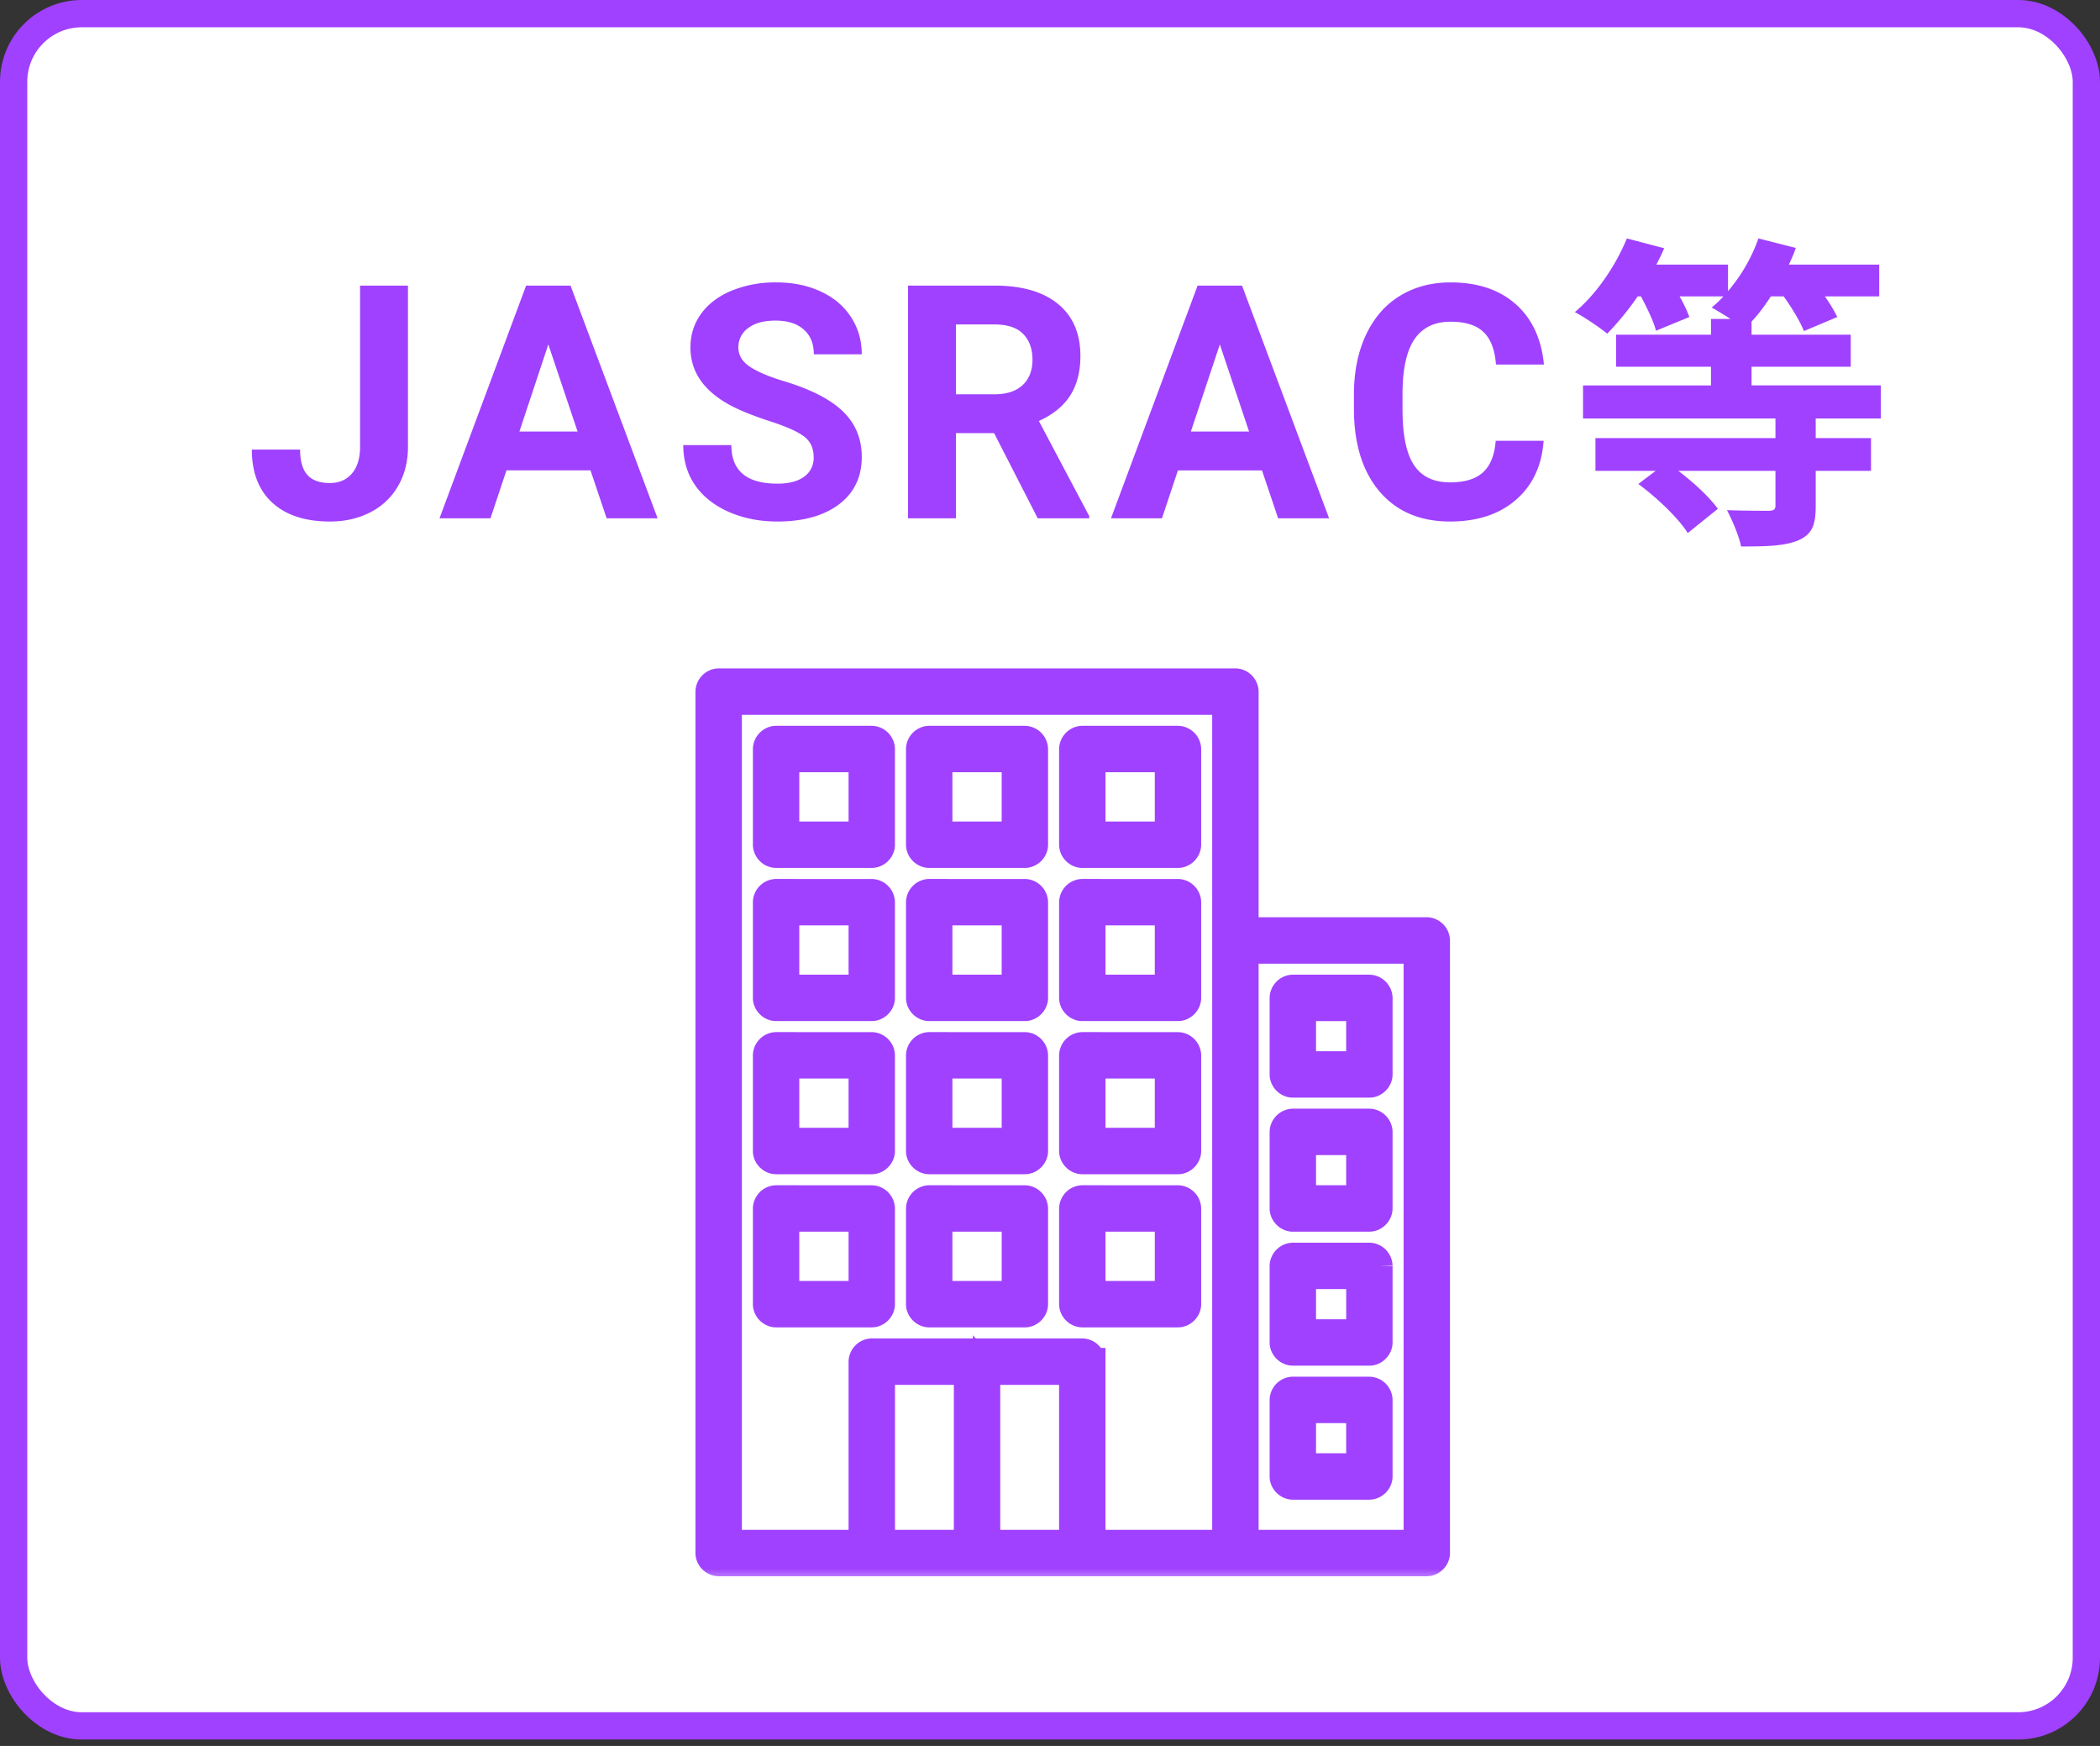 <svg width="77" height="64" fill="none" xmlns="http://www.w3.org/2000/svg"><rect width="100%" height="100%" fill="#333333" stroke="none"/><rect x=".5" y=".5" width="76" height="62.765" rx="2.5" fill="#fff" stroke="#A041FF"/><mask id="a" maskUnits="userSpaceOnUse" x="25" y="24" width="29" height="34" fill="#000"><path fill="#fff" d="M25 24h29v34H25z"/><path d="M26.35 25a.365.365 0 0 0-.35.35v31.58c0 .184.167.35.35.35h25.966c.183 0 .35-.166.35-.35V34.474a.365.365 0 0 0-.35-.351h-6.667V25.35A.365.365 0 0 0 45.3 25H26.35Zm.352.702h18.245v30.877h-4.912v-6.667a.365.365 0 0 0-.35-.35h-7.72a.365.365 0 0 0-.351.35v6.667h-4.912V25.702Zm1.754 1.403a.365.365 0 0 0-.35.351v3.509c0 .184.166.35.35.35h3.509c.184 0 .35-.166.35-.35v-3.509a.365.365 0 0 0-.35-.35h-3.509Zm5.614 0a.365.365 0 0 0-.35.351v3.509c0 .184.166.35.35.35h3.509c.184 0 .35-.166.35-.35v-3.509a.365.365 0 0 0-.35-.35H34.07Zm5.614 0a.365.365 0 0 0-.35.351v3.509c0 .184.166.35.35.35h3.509c.184 0 .35-.166.35-.35v-3.509a.365.365 0 0 0-.35-.35h-3.509Zm-10.877.702h2.807v2.807h-2.807v-2.807Zm5.614 0h2.807v2.807h-2.807v-2.807Zm5.614 0h2.807v2.807h-2.807v-2.807Zm-11.579 4.912a.365.365 0 0 0-.35.351v3.509c0 .184.166.35.35.35h3.509c.184 0 .35-.166.35-.35V33.07a.365.365 0 0 0-.35-.35h-3.509Zm5.614 0a.365.365 0 0 0-.35.351v3.509c0 .184.166.35.35.35h3.509c.184 0 .35-.166.35-.35V33.07a.365.365 0 0 0-.35-.35H34.07Zm5.614 0a.365.365 0 0 0-.35.351v3.509c0 .184.166.35.35.35h3.509c.184 0 .35-.166.35-.35V33.07a.365.365 0 0 0-.35-.35h-3.509Zm-10.877.702h2.807v2.807h-2.807v-2.807Zm5.614 0h2.807v2.807h-2.807v-2.807Zm5.614 0h2.807v2.807h-2.807v-2.807Zm5.614 1.404h6.316v21.754h-6.316V34.825Zm1.755 1.403a.365.365 0 0 0-.351.35v2.808c0 .184.167.35.35.35h2.808c.183 0 .35-.166.35-.35v-2.807a.365.365 0 0 0-.35-.35h-2.807Zm.35.702h2.106v2.105h-2.106V36.93Zm-19.298 1.403a.365.365 0 0 0-.35.351v3.509c0 .184.166.35.35.35h3.509c.184 0 .35-.166.35-.35v-3.509a.365.365 0 0 0-.35-.35h-3.509Zm5.614 0a.365.365 0 0 0-.35.351v3.509c0 .184.166.35.35.35h3.509c.184 0 .35-.166.35-.35v-3.509a.365.365 0 0 0-.35-.35H34.07Zm5.614 0a.365.365 0 0 0-.35.351v3.509c0 .184.166.35.35.35h3.509c.184 0 .35-.166.35-.35v-3.509a.365.365 0 0 0-.35-.35h-3.509Zm-10.877.702h2.807v2.807h-2.807v-2.807Zm5.614 0h2.807v2.807h-2.807v-2.807Zm5.614 0h2.807v2.807h-2.807v-2.807Zm7.369 2.105a.365.365 0 0 0-.351.351v2.807c0 .184.167.351.35.351h2.808c.183 0 .35-.167.35-.35V41.49a.365.365 0 0 0-.35-.35h-2.807Zm.35.702h2.106v2.105h-2.106v-2.105Zm-19.298 2.105a.365.365 0 0 0-.35.351v3.509c0 .184.166.35.35.35h3.509c.184 0 .35-.166.35-.35v-3.509a.365.365 0 0 0-.35-.35h-3.509Zm5.614 0a.365.365 0 0 0-.35.351v3.509c0 .184.166.35.35.35h3.509c.184 0 .35-.166.35-.35v-3.509a.365.365 0 0 0-.35-.35H34.07Zm5.614 0a.365.365 0 0 0-.35.351v3.509c0 .184.166.35.35.35h3.509c.184 0 .35-.166.35-.35v-3.509a.365.365 0 0 0-.35-.35h-3.509Zm-10.877.702h2.807v2.807h-2.807V44.65Zm5.614 0h2.807v2.807h-2.807V44.65Zm5.614 0h2.807v2.807h-2.807V44.65Zm7.369 1.404a.365.365 0 0 0-.351.35v2.808c0 .183.167.35.35.35h2.808c.183 0 .35-.167.35-.35v-2.807a.365.365 0 0 0-.35-.351h-2.807Zm.35.701h2.106v2.106h-2.106v-2.106Zm-15.438 3.51h3.158v6.315h-3.158v-6.316Zm3.86 0h3.157v6.315h-3.158v-6.316Zm11.227.7a.365.365 0 0 0-.35.352v2.807c0 .184.167.35.35.35h2.808c.183 0 .35-.166.35-.35v-2.807a.365.365 0 0 0-.35-.351h-2.807Zm.351.703h2.106v2.105h-2.106v-2.105Z"/></mask><path d="M26.35 25a.365.365 0 0 0-.35.35v31.58c0 .184.167.35.35.35h25.966c.183 0 .35-.166.35-.35V34.474a.365.365 0 0 0-.35-.351h-6.667V25.35A.365.365 0 0 0 45.3 25H26.35Zm.352.702h18.245v30.877h-4.912v-6.667a.365.365 0 0 0-.35-.35h-7.72a.365.365 0 0 0-.351.35v6.667h-4.912V25.702Zm1.754 1.403a.365.365 0 0 0-.35.351v3.509c0 .184.166.35.35.35h3.509c.184 0 .35-.166.35-.35v-3.509a.365.365 0 0 0-.35-.35h-3.509Zm5.614 0a.365.365 0 0 0-.35.351v3.509c0 .184.166.35.35.35h3.509c.184 0 .35-.166.35-.35v-3.509a.365.365 0 0 0-.35-.35H34.07Zm5.614 0a.365.365 0 0 0-.35.351v3.509c0 .184.166.35.35.35h3.509c.184 0 .35-.166.35-.35v-3.509a.365.365 0 0 0-.35-.35h-3.509Zm-10.877.702h2.807v2.807h-2.807v-2.807Zm5.614 0h2.807v2.807h-2.807v-2.807Zm5.614 0h2.807v2.807h-2.807v-2.807Zm-11.579 4.912a.365.365 0 0 0-.35.351v3.509c0 .184.166.35.35.35h3.509c.184 0 .35-.166.35-.35V33.07a.365.365 0 0 0-.35-.35h-3.509Zm5.614 0a.365.365 0 0 0-.35.351v3.509c0 .184.166.35.35.35h3.509c.184 0 .35-.166.35-.35V33.07a.365.365 0 0 0-.35-.35H34.07Zm5.614 0a.365.365 0 0 0-.35.351v3.509c0 .184.166.35.35.35h3.509c.184 0 .35-.166.35-.35V33.07a.365.365 0 0 0-.35-.35h-3.509Zm-10.877.702h2.807v2.807h-2.807v-2.807Zm5.614 0h2.807v2.807h-2.807v-2.807Zm5.614 0h2.807v2.807h-2.807v-2.807Zm5.614 1.404h6.316v21.754h-6.316V34.825Zm1.755 1.403a.365.365 0 0 0-.351.35v2.808c0 .184.167.35.35.35h2.808c.183 0 .35-.166.35-.35v-2.807a.365.365 0 0 0-.35-.35h-2.807Zm.35.702h2.106v2.105h-2.106V36.93Zm-19.298 1.403a.365.365 0 0 0-.35.351v3.509c0 .184.166.35.35.35h3.509c.184 0 .35-.166.35-.35v-3.509a.365.365 0 0 0-.35-.35h-3.509Zm5.614 0a.365.365 0 0 0-.35.351v3.509c0 .184.166.35.35.35h3.509c.184 0 .35-.166.35-.35v-3.509a.365.365 0 0 0-.35-.35H34.07Zm5.614 0a.365.365 0 0 0-.35.351v3.509c0 .184.166.35.35.35h3.509c.184 0 .35-.166.35-.35v-3.509a.365.365 0 0 0-.35-.35h-3.509Zm-10.877.702h2.807v2.807h-2.807v-2.807Zm5.614 0h2.807v2.807h-2.807v-2.807Zm5.614 0h2.807v2.807h-2.807v-2.807Zm7.369 2.105a.365.365 0 0 0-.351.351v2.807c0 .184.167.351.35.351h2.808c.183 0 .35-.167.35-.35V41.49a.365.365 0 0 0-.35-.35h-2.807Zm.35.702h2.106v2.105h-2.106v-2.105Zm-19.298 2.105a.365.365 0 0 0-.35.351v3.509c0 .184.166.35.35.35h3.509c.184 0 .35-.166.35-.35v-3.509a.365.365 0 0 0-.35-.35h-3.509Zm5.614 0a.365.365 0 0 0-.35.351v3.509c0 .184.166.35.35.35h3.509c.184 0 .35-.166.35-.35v-3.509a.365.365 0 0 0-.35-.35H34.07Zm5.614 0a.365.365 0 0 0-.35.351v3.509c0 .184.166.35.35.35h3.509c.184 0 .35-.166.35-.35v-3.509a.365.365 0 0 0-.35-.35h-3.509Zm-10.877.702h2.807v2.807h-2.807V44.65Zm5.614 0h2.807v2.807h-2.807V44.65Zm5.614 0h2.807v2.807h-2.807V44.65Zm7.369 1.404a.365.365 0 0 0-.351.35v2.808c0 .183.167.35.35.35h2.808c.183 0 .35-.167.35-.35v-2.807a.365.365 0 0 0-.35-.351h-2.807Zm.35.701h2.106v2.106h-2.106v-2.106Zm-15.438 3.51h3.158v6.315h-3.158v-6.316Zm3.86 0h3.157v6.315h-3.158v-6.316Zm11.227.7a.365.365 0 0 0-.35.352v2.807c0 .184.167.35.35.35h2.808c.183 0 .35-.166.35-.35v-2.807a.365.365 0 0 0-.35-.351h-2.807Zm.351.703h2.106v2.105h-2.106v-2.105Z" fill="#A041FF"/><path d="M26.35 25a.365.365 0 0 0-.35.35v31.58c0 .184.167.35.35.35h25.966c.183 0 .35-.166.35-.35V34.474a.365.365 0 0 0-.35-.351h-6.667V25.35A.365.365 0 0 0 45.3 25H26.35Zm.352.702h18.245v30.877h-4.912v-6.667a.365.365 0 0 0-.35-.35h-7.72a.365.365 0 0 0-.351.35v6.667h-4.912V25.702Zm1.754 1.403a.365.365 0 0 0-.35.351v3.509c0 .184.166.35.35.35h3.509c.184 0 .35-.166.35-.35v-3.509a.365.365 0 0 0-.35-.35h-3.509Zm5.614 0a.365.365 0 0 0-.35.351v3.509c0 .184.166.35.35.35h3.509c.184 0 .35-.166.35-.35v-3.509a.365.365 0 0 0-.35-.35H34.07Zm5.614 0a.365.365 0 0 0-.35.351v3.509c0 .184.166.35.35.35h3.509c.184 0 .35-.166.35-.35v-3.509a.365.365 0 0 0-.35-.35h-3.509Zm-10.877.702h2.807v2.807h-2.807v-2.807Zm5.614 0h2.807v2.807h-2.807v-2.807Zm5.614 0h2.807v2.807h-2.807v-2.807Zm-11.579 4.912a.365.365 0 0 0-.35.351v3.509c0 .184.166.35.35.35h3.509c.184 0 .35-.166.35-.35V33.07a.365.365 0 0 0-.35-.35h-3.509Zm5.614 0a.365.365 0 0 0-.35.351v3.509c0 .184.166.35.35.35h3.509c.184 0 .35-.166.35-.35V33.07a.365.365 0 0 0-.35-.35H34.07Zm5.614 0a.365.365 0 0 0-.35.351v3.509c0 .184.166.35.35.35h3.509c.184 0 .35-.166.35-.35V33.07a.365.365 0 0 0-.35-.35h-3.509Zm-10.877.702h2.807v2.807h-2.807v-2.807Zm5.614 0h2.807v2.807h-2.807v-2.807Zm5.614 0h2.807v2.807h-2.807v-2.807Zm5.614 1.404h6.316v21.754h-6.316V34.825Zm1.755 1.403a.365.365 0 0 0-.351.35v2.808c0 .184.167.35.35.35h2.808c.183 0 .35-.166.35-.35v-2.807a.365.365 0 0 0-.35-.35h-2.807Zm.35.702h2.106v2.105h-2.106V36.93Zm-19.298 1.403a.365.365 0 0 0-.35.351v3.509c0 .184.166.35.35.35h3.509c.184 0 .35-.166.35-.35v-3.509a.365.365 0 0 0-.35-.35h-3.509Zm5.614 0a.365.365 0 0 0-.35.351v3.509c0 .184.166.35.35.35h3.509c.184 0 .35-.166.35-.35v-3.509a.365.365 0 0 0-.35-.35H34.07Zm5.614 0a.365.365 0 0 0-.35.351v3.509c0 .184.166.35.35.35h3.509c.184 0 .35-.166.35-.35v-3.509a.365.365 0 0 0-.35-.35h-3.509Zm-10.877.702h2.807v2.807h-2.807v-2.807Zm5.614 0h2.807v2.807h-2.807v-2.807Zm5.614 0h2.807v2.807h-2.807v-2.807Zm7.369 2.105a.365.365 0 0 0-.351.351v2.807c0 .184.167.351.35.351h2.808c.183 0 .35-.167.35-.35V41.49a.365.365 0 0 0-.35-.35h-2.807Zm.35.702h2.106v2.105h-2.106v-2.105Zm-19.298 2.105a.365.365 0 0 0-.35.351v3.509c0 .184.166.35.35.35h3.509c.184 0 .35-.166.35-.35v-3.509a.365.365 0 0 0-.35-.35h-3.509Zm5.614 0a.365.365 0 0 0-.35.351v3.509c0 .184.166.35.35.35h3.509c.184 0 .35-.166.35-.35v-3.509a.365.365 0 0 0-.35-.35H34.07Zm5.614 0a.365.365 0 0 0-.35.351v3.509c0 .184.166.35.35.35h3.509c.184 0 .35-.166.35-.35v-3.509a.365.365 0 0 0-.35-.35h-3.509Zm-10.877.702h2.807v2.807h-2.807V44.65Zm5.614 0h2.807v2.807h-2.807V44.65Zm5.614 0h2.807v2.807h-2.807V44.65Zm7.369 1.404a.365.365 0 0 0-.351.35v2.808c0 .183.167.35.35.35h2.808c.183 0 .35-.167.35-.35v-2.807a.365.365 0 0 0-.35-.351h-2.807Zm.35.701h2.106v2.106h-2.106v-2.106Zm-15.438 3.51h3.158v6.315h-3.158v-6.316Zm3.86 0h3.157v6.315h-3.158v-6.316Zm11.227.7a.365.365 0 0 0-.35.352v2.807c0 .184.167.35.35.35h2.808c.183 0 .35-.166.35-.35v-2.807a.365.365 0 0 0-.35-.351h-2.807Zm.351.703h2.106v2.105h-2.106v-2.105Z" stroke="#A041FF" mask="url(#a)"/><path d="M13.201 10.469h1.758v5.906c0 .543-.121 1.023-.363 1.441a2.431 2.431 0 0 1-1.014.961c-.438.227-.932.34-1.482.34-.903 0-1.606-.228-2.11-.685-.504-.461-.756-1.112-.756-1.951h1.77c0 .417.088.726.264.925.175.2.453.3.832.3.335 0 .603-.116.802-.347.2-.23.3-.558.3-.984v-5.906Zm8.451 6.773H18.57L17.984 19h-1.869l3.176-8.531h1.629L24.113 19h-1.869l-.592-1.758Zm-2.607-1.424h2.133l-1.073-3.193-1.06 3.193Zm10.789.944c0-.332-.117-.586-.352-.762-.234-.18-.656-.367-1.265-.563-.61-.199-1.092-.394-1.447-.585-.97-.524-1.454-1.229-1.454-2.116 0-.46.13-.87.387-1.23.262-.363.635-.647 1.12-.85a4.234 4.234 0 0 1 1.64-.304c.61 0 1.152.11 1.629.333.476.22.846.53 1.107.932.266.402.399.86.399 1.371H29.84c0-.39-.123-.693-.37-.908-.245-.219-.591-.328-1.036-.328-.43 0-.764.092-1.002.275a.852.852 0 0 0-.358.715c0 .277.139.51.416.697.282.188.694.364 1.237.528 1 .3 1.728.674 2.185 1.119.457.445.686 1 .686 1.664 0 .738-.28 1.318-.838 1.74-.559.418-1.31.627-2.256.627-.656 0-1.254-.119-1.793-.357-.54-.242-.951-.573-1.236-.99-.282-.418-.422-.903-.422-1.454h1.763c0 .942.563 1.413 1.688 1.413.418 0 .744-.084.978-.252a.837.837 0 0 0 .352-.715Zm6.617-.885h-1.4V19h-1.758v-8.531h3.17c1.008 0 1.785.224 2.332.674.547.449.82 1.084.82 1.904 0 .582-.127 1.068-.38 1.459-.25.387-.632.695-1.143.926l1.846 3.486V19H38.05l-1.6-3.123Zm-1.4-1.424h1.418c.441 0 .783-.111 1.025-.334.242-.226.363-.537.363-.931 0-.403-.115-.72-.345-.95-.227-.23-.577-.345-1.05-.345h-1.411v2.56Zm11.222 2.79h-3.082L42.605 19h-1.869l3.176-8.531h1.629L48.734 19h-1.869l-.592-1.758Zm-2.607-1.425h2.133l-1.072-3.193-1.061 3.193Zm12.934.34c-.067.918-.407 1.64-1.02 2.168-.61.527-1.414.791-2.414.791-1.094 0-1.955-.367-2.584-1.101-.625-.739-.938-1.75-.938-3.035v-.522c0-.82.145-1.543.434-2.168.29-.625.701-1.104 1.236-1.436.54-.335 1.164-.503 1.876-.503.984 0 1.777.263 2.378.79.602.528.95 1.268 1.043 2.221h-1.758c-.043-.55-.197-.949-.462-1.195-.262-.25-.663-.375-1.201-.375-.587 0-1.026.21-1.319.633-.289.418-.437 1.068-.445 1.951v.644c0 .922.139 1.596.416 2.022.281.426.723.639 1.324.639.543 0 .947-.123 1.213-.37.27-.25.424-.634.463-1.154H56.6Zm12.364-.818v-1.212h-4.74v-.684h3.636v-1.176h-3.636v-.48c.252-.264.48-.576.708-.924h.468c.312.432.612.936.744 1.272l1.224-.516a5.729 5.729 0 0 0-.456-.756h1.992V9.7h-3.312c.096-.204.192-.42.252-.612l-1.368-.348a6.11 6.11 0 0 1-1.116 1.932V9.7h-2.628c.108-.204.204-.396.288-.6l-1.368-.36c-.42 1.02-1.128 2.052-1.908 2.7.324.168.912.564 1.188.792.36-.372.756-.84 1.116-1.368h.12c.228.432.468.924.552 1.26l1.224-.504a5.173 5.173 0 0 0-.36-.756h1.608a3.475 3.475 0 0 1-.432.408c.18.096.444.264.696.42h-.72v.576h-3.48v1.176h3.48v.684h-4.692v1.212H65.1v.72h-6.6v1.2h2.208l-.636.48c.696.516 1.476 1.26 1.812 1.8l1.104-.888c-.3-.42-.876-.96-1.452-1.392H65.1v1.272c0 .144-.06.192-.252.192s-.912 0-1.524-.024c.192.372.432.924.516 1.332.888 0 1.572-.012 2.076-.216.516-.216.66-.552.66-1.26V17.26h2.028v-1.2h-2.028v-.72h2.388Z" fill="#A041FF"/></svg>